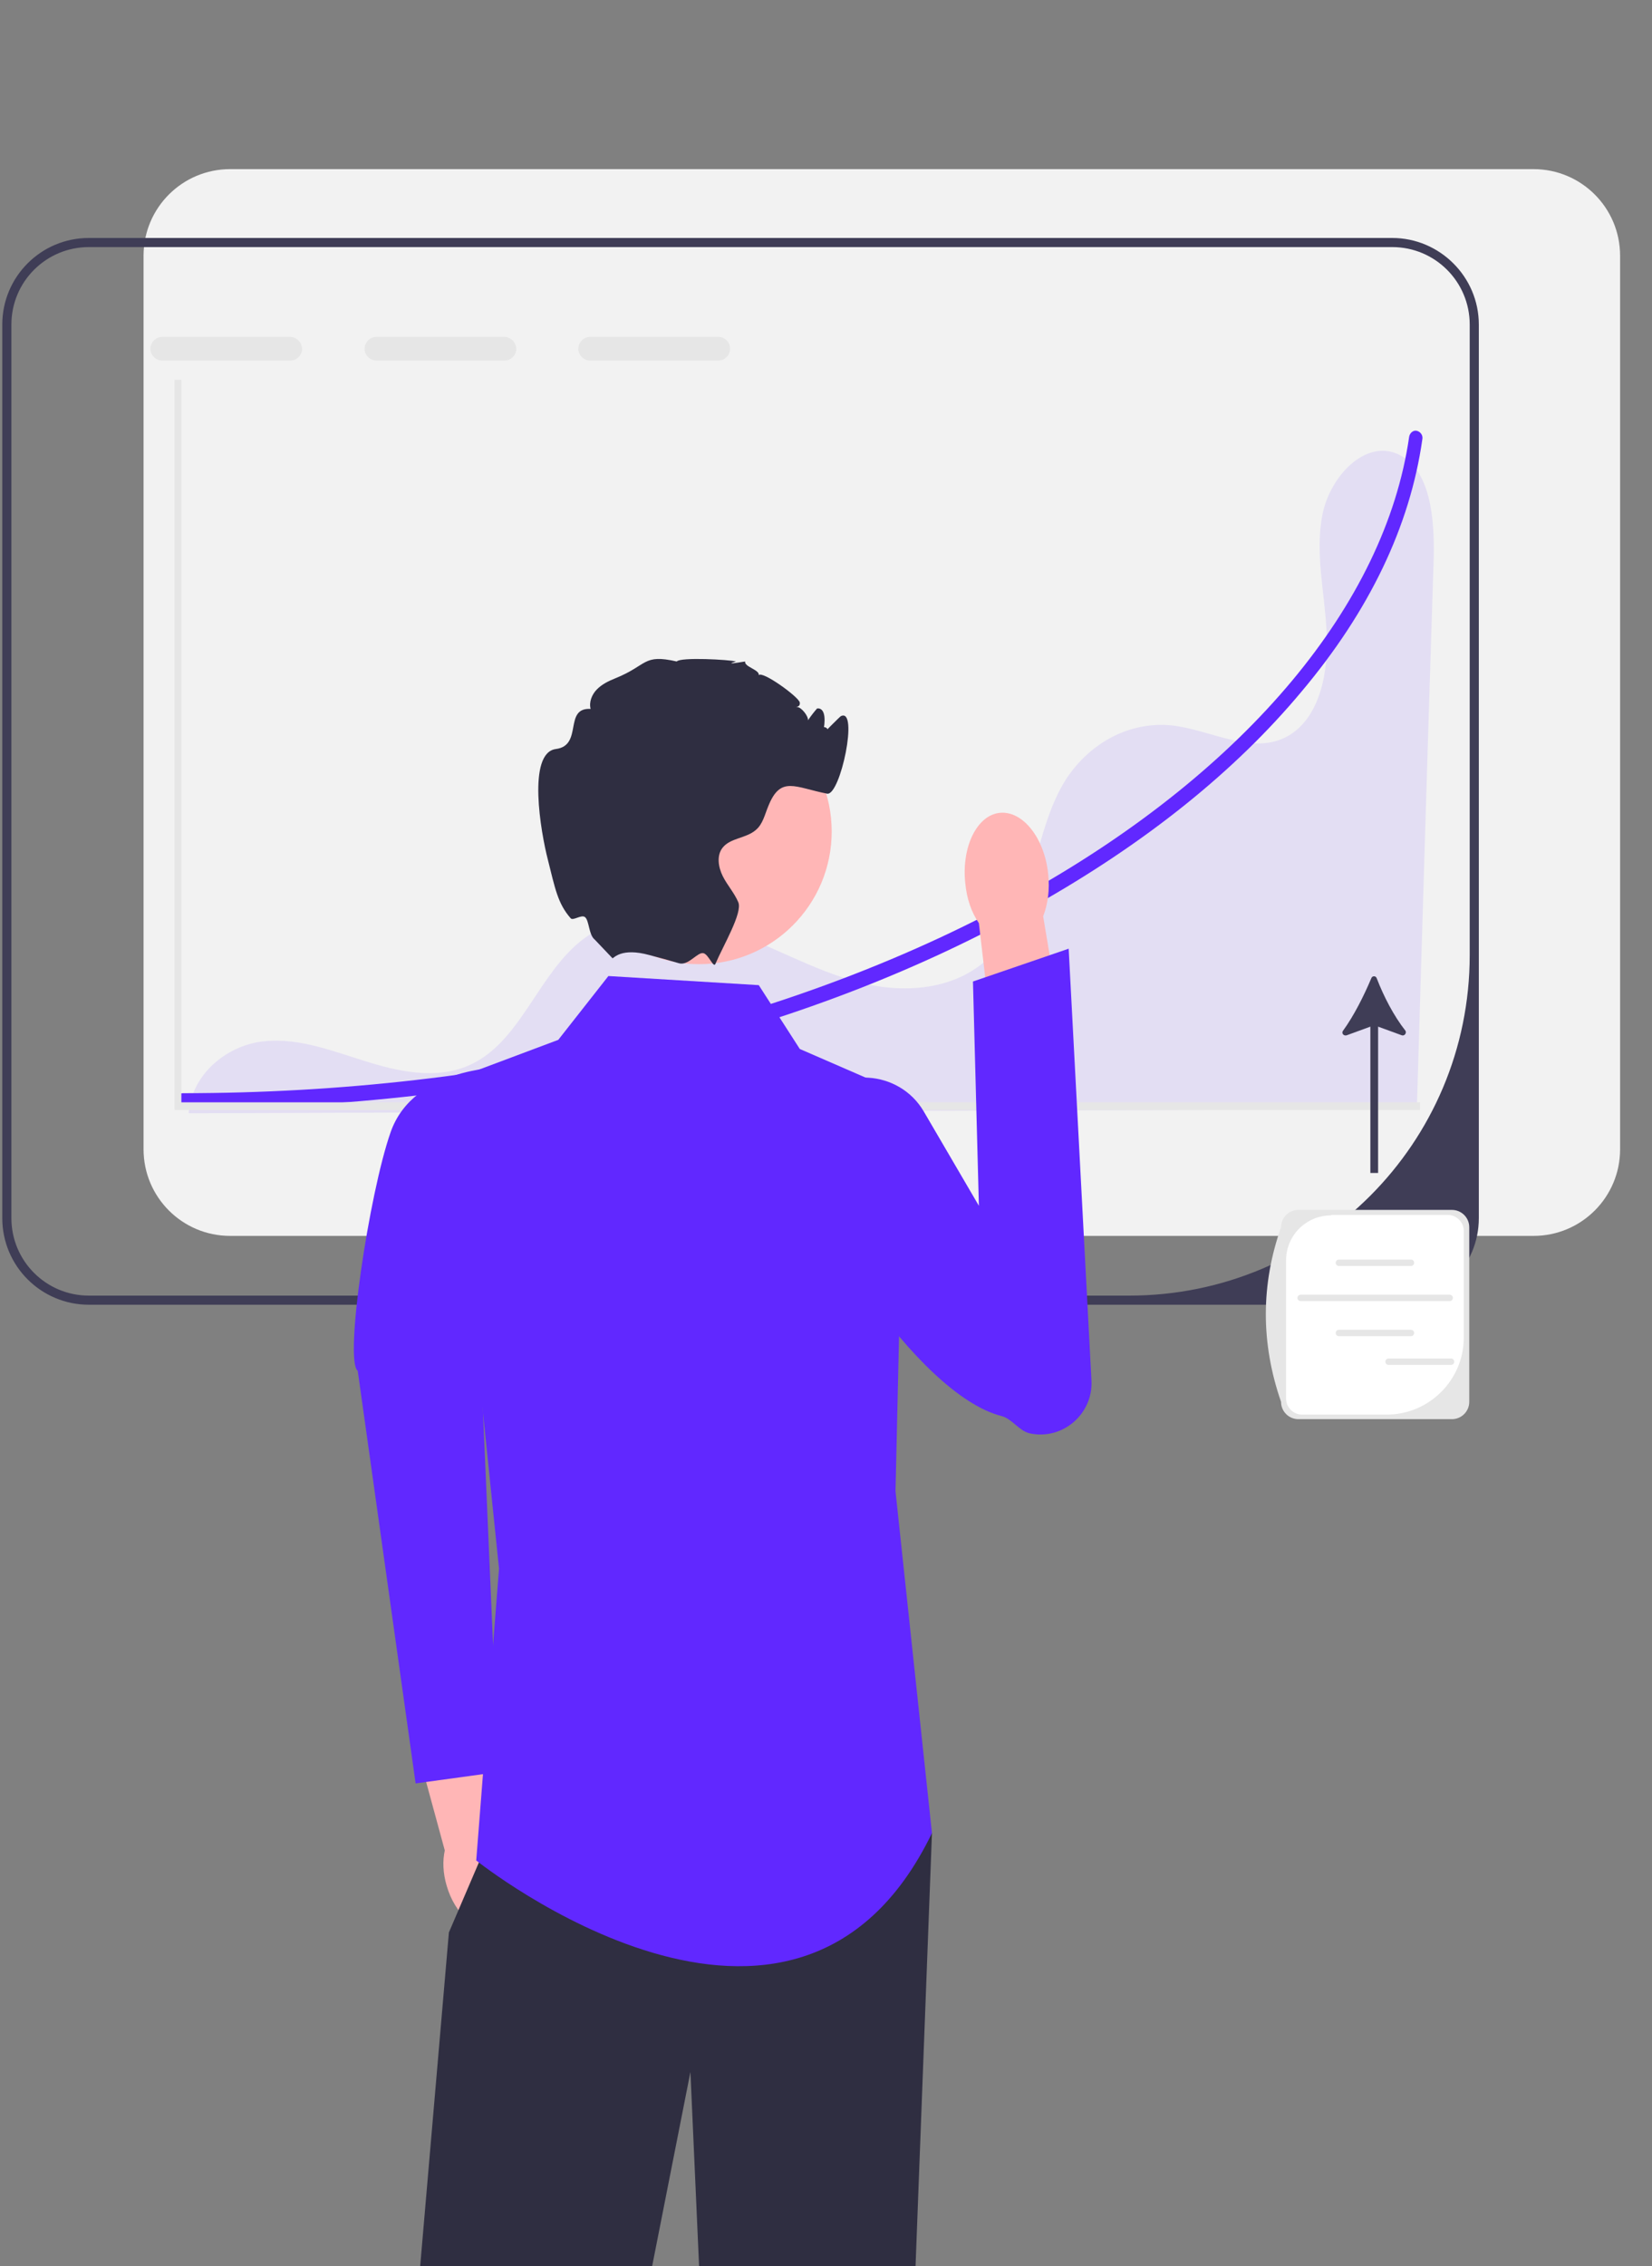 <?xml version="1.0" encoding="utf-8"?>
<!-- Generator: Adobe Illustrator 27.0.1, SVG Export Plug-In . SVG Version: 6.00 Build 0)  -->
<svg version="1.1" id="Layer_1" xmlns="http://www.w3.org/2000/svg" xmlns:xlink="http://www.w3.org/1999/xlink" x="0px" y="0px"
	 viewBox="0 0 362.5 497.1" style="enable-background:new 0 0 362.5 497.1;" xml:space="preserve">
<rect x="0" y="0" width="362.5" height="497.1" fill="#808080" stroke="none"/>
<style type="text/css">
	.st0{fill:#F2F2F2;}
	.st1{fill:#3F3D56;}
	.st2{fill:#E6E6E6;}
	.st3{fill:#FFFFFF;}
	.st4{opacity:0.1;fill:#6128FF;enable-background:new    ;}
	.st5{fill:#6128FF;}
	.st6{fill:#FFB6B6;}
	.st7{fill:#2F2E41;}
</style>
<g>
	<path class="st0" d="M336.5,37.1h-286c-10.5,0-19,8.5-19,19v196c0,10.5,8.5,19,19,19h286c10.5,0,19-8.5,19-19v-196
		C355.5,45.6,347,37.1,336.5,37.1L336.5,37.1z"/>
	<path class="st1" d="M305.5,52.2h-286c-10.5,0-19,8.5-19,19v196c0,10.5,8.5,19,19,19h286c10.5,0,19-8.5,19-19v-196
		C324.5,60.7,315.9,52.2,305.5,52.2z M322.5,209.5c0,41.3-33.4,74.7-74.7,74.7H19.5c-9.4,0-17-7.6-17-17v-196c0-9.4,7.6-17,17-17
		h286c9.4,0,17,7.6,17,17V209.5z"/>
</g>
<g>
	<path class="st2" d="M63.6,73.9h-28c-1.4,0-2.6,1.2-2.6,2.6s1.2,2.6,2.6,2.6h28.1c1.4,0,2.6-1.2,2.6-2.6C66.2,75,65,73.9,63.6,73.9
		z"/>
	<path class="st2" d="M110.6,73.9h-28c-1.4,0-2.6,1.2-2.6,2.6s1.2,2.6,2.6,2.6h28.1c1.4,0,2.6-1.2,2.6-2.6
		C113.2,75,112,73.9,110.6,73.9z"/>
	<path class="st2" d="M157.6,73.9h-28.1c-1.4,0-2.6,1.2-2.6,2.6s1.2,2.6,2.6,2.6h28.1c1.4,0,2.6-1.2,2.6-2.6
		C160.2,75,159,73.9,157.6,73.9z"/>
</g>
<g>
	<path class="st2" d="M318.6,311.3h-33.7c-2.1,0-3.8-1.7-3.8-3.8c-4.5-13-4.4-25.8,0-38.3c0-2.1,1.7-3.8,3.8-3.8h33.7
		c2.1,0,3.8,1.7,3.8,3.8v38.3C322.4,309.6,320.7,311.3,318.6,311.3L318.6,311.3z"/>
	<path class="st3" d="M292.1,266.6c-5.5,0-9.9,4.4-9.9,9.9v30.3c0,1.9,1.6,3.5,3.5,3.5h18.6c9.3,0,16.9-7.6,16.9-16.9V270
		c0-1.9-1.6-3.5-3.5-3.5h-25.6V266.6z"/>
	<g>
		<path class="st2" d="M309.6,277.7h-15.8c-0.4,0-0.7-0.3-0.7-0.7c0-0.4,0.3-0.7,0.7-0.7h15.8c0.4,0,0.7,0.3,0.7,0.7
			C310.3,277.4,310,277.7,309.6,277.7z"/>
		<path class="st2" d="M309.6,293.1h-15.8c-0.4,0-0.7-0.3-0.7-0.7s0.3-0.7,0.7-0.7h15.8c0.4,0,0.7,0.3,0.7,0.7
			S310,293.1,309.6,293.1z"/>
		<path class="st2" d="M318.1,285.4h-32.7c-0.4,0-0.7-0.3-0.7-0.7c0-0.4,0.3-0.7,0.7-0.7h32.7c0.4,0,0.7,0.3,0.7,0.7
			C318.8,285.1,318.5,285.4,318.1,285.4z"/>
	</g>
	<path class="st2" d="M318.4,299.4h-13.7c-0.4,0-0.7-0.3-0.7-0.7c0-0.4,0.3-0.7,0.7-0.7h13.7c0.4,0,0.7,0.3,0.7,0.7
		S318.8,299.4,318.4,299.4z"/>
</g>
<path class="st4" d="M306.7,99.6c-7.1-3.2-14.8,4.8-16.5,13.2c-1.7,8.5,0.5,17.2,0.9,25.9c0.5,8.7-1.5,18.7-8.4,22.7
	c-7.8,4.5-17-1.4-25.8-2.3c-8.9-0.8-17.5,3.6-22.9,11.7c-7.2,11.2-6.9,27.6-15.4,37.6c-7.4,8.7-19.6,9.8-30,7.1s-20-8.5-30.2-11.9
	s-22.1-4.2-30.8,2.7c-9.2,7.2-13.2,21.3-23.3,26.7c-7.1,3.9-15.5,2.4-23.1,0.1c-7.6-2.3-15.3-5.5-23.1-4.7
	c-7.9,0.7-16,6.9-16.7,15.8l269.5-0.9c1.2-40.3,2.4-80.6,3.7-120.9C314.8,113.7,313.9,102.8,306.7,99.6z"/>
<path class="st5" d="M40.1,243.2c-0.8,0-1.5-0.8-1.5-1.7s0.7-1.7,1.5-1.7c69.3,0,135.3-15.7,186-44.3c47.5-26.8,77.8-63,83.1-99.6
	c0.1-0.9,0.9-1.6,1.7-1.4s1.4,1,1.2,1.9l0,0l0,0c-2.7,19-11.6,37.6-26.5,55.3c-14.6,17.5-34.2,33.2-58.3,46.8
	C176.4,227.4,109.9,243.2,40.1,243.2z"/>
<polygon class="st2" points="311.6,243.5 38.3,243.5 38.3,83.3 39.8,83.3 39.8,241.8 311.6,241.8 "/>
<g>
	<path class="st6" d="M112.8,409.5c-0.8-2.8-2.1-5.1-3.8-6.8l-5.9-26.7l-12.8,3.1l7.3,26.8c-0.5,2.3-0.4,5,0.4,7.7
		c1.8,6.3,6.6,10.5,10.6,9.3C112.8,421.8,114.6,415.8,112.8,409.5L112.8,409.5z"/>
	<path class="st5" d="M111,234.1c0,0-20.2-0.4-25.3,14.3c-4.7,13.4-10.2,50.1-7.2,52.3l12.7,90.5l18.2-2.5l-4.7-108.6L111,234.1
		L111,234.1z"/>
</g>
<polygon class="st7" points="204.5,402.1 200.9,497.1 153.4,497.1 151.5,454.5 143.1,497.1 92.2,497.1 98.5,423.9 105.1,408.5 
	109.5,398.1 "/>
<path class="st5" d="M166.5,216.1l-33-2l-11,14l-24,9l11,107l-5,64c0,0,70,56,100-6l-8-75l2-87l-23-10L166.5,216.1z"/>
<g>
	<path class="st6" d="M230,191.7c0.4,3.5-0.1,6.7-1.1,9.3l5.5,32.8l-15.7,2.2l-3.9-33.5c-1.6-2.3-2.7-5.4-3-8.9
		c-0.8-7.9,2.6-14.8,7.6-15.3S229.2,183.8,230,191.7L230,191.7L230,191.7z"/>
	<path class="st5" d="M202.7,243.8c-5.4-9.2-18.8-10.1-24.8-1.3c-1.6,2.4-1.2,5.1-1.6,8.4c-1.7,13.9,25,55,43.4,59.7
		c2.4,0.6,3.8,3.2,6.2,3.8l0,0c7.2,1.6,14-4.2,13.6-11.6l-5-94.7l-21,7.2l1.3,49.2L202.7,243.8L202.7,243.8z"/>
</g>
<g>
	<circle class="st6" cx="153.4" cy="182.4" r="29.1"/>
	<path class="st7" d="M180.5,161.1c-0.2,0.1,3.8-3.9,4-4c4-2-0.1,17.5-3,17c-7.1-1.4-10.2-4-12.9,2.7c-0.8,1.9-1.2,4-2.8,5.3
		c-2.1,1.8-5.5,1.7-7.2,3.8c-1.4,1.7-1,4.3,0,6.3s2.5,3.6,3.4,5.7c1,2.3-3.3,9.5-5,13.5l0,0l0,0c-0.4,1.1-1.5-2-2.6-2.3
		c-1.3-0.4-3.3,2.8-5.4,2.2l0,0c-2-0.6-4.2-1.2-6.5-1.8l0,0c-6.2-1.7-7.8,0.7-8.1,0.7l-3.9-4.1c-1.3-1-1.2-4.1-2.1-4.9
		c-0.8-0.7-2.7,0.9-3.2,0.2c-2.8-3.2-3.4-6.5-5-12.9c-1.5-5.8-4.6-23.4,1.8-24.2c6-0.8,1.6-9.1,7.6-8.8c-0.4-1.5,0.3-3.2,1.4-4.3
		c1.1-1.1,2.5-1.8,4-2.4c7.2-2.9,6-5.4,13.5-3.7c0.8-1,11.6-0.4,13,0c0.1,0-3.4,0.9,2,0c-0.2,1.2,3.2,1.8,3,3c0.8-1,8.8,4.8,9,6
		c0.2,1.5-2,0.7-0.5,1c0.9,0.1,2.4,2,2.3,2.9c0.6-0.9,1.3-1.8,2-2.6c0.1,0,0.2,0,0.4,0c3,0.6-0.4,10.5-0.3,7.4
		C179.5,157.1,183.5,160.4,180.5,161.1L180.5,161.1z"/>
</g>
<path class="st1" d="M302.1,214.6c-0.2-0.6-1-0.6-1.2,0c-1.6,3.8-3.8,8.2-6.2,11.5c-0.4,0.5,0.1,1.2,0.8,1l5.2-1.9v32.1h1.7v-32.1
	l5.2,1.9c0.6,0.2,1.1-0.5,0.8-1C305.8,222.8,303.6,218.5,302.1,214.6L302.1,214.6z"/>
</svg>
